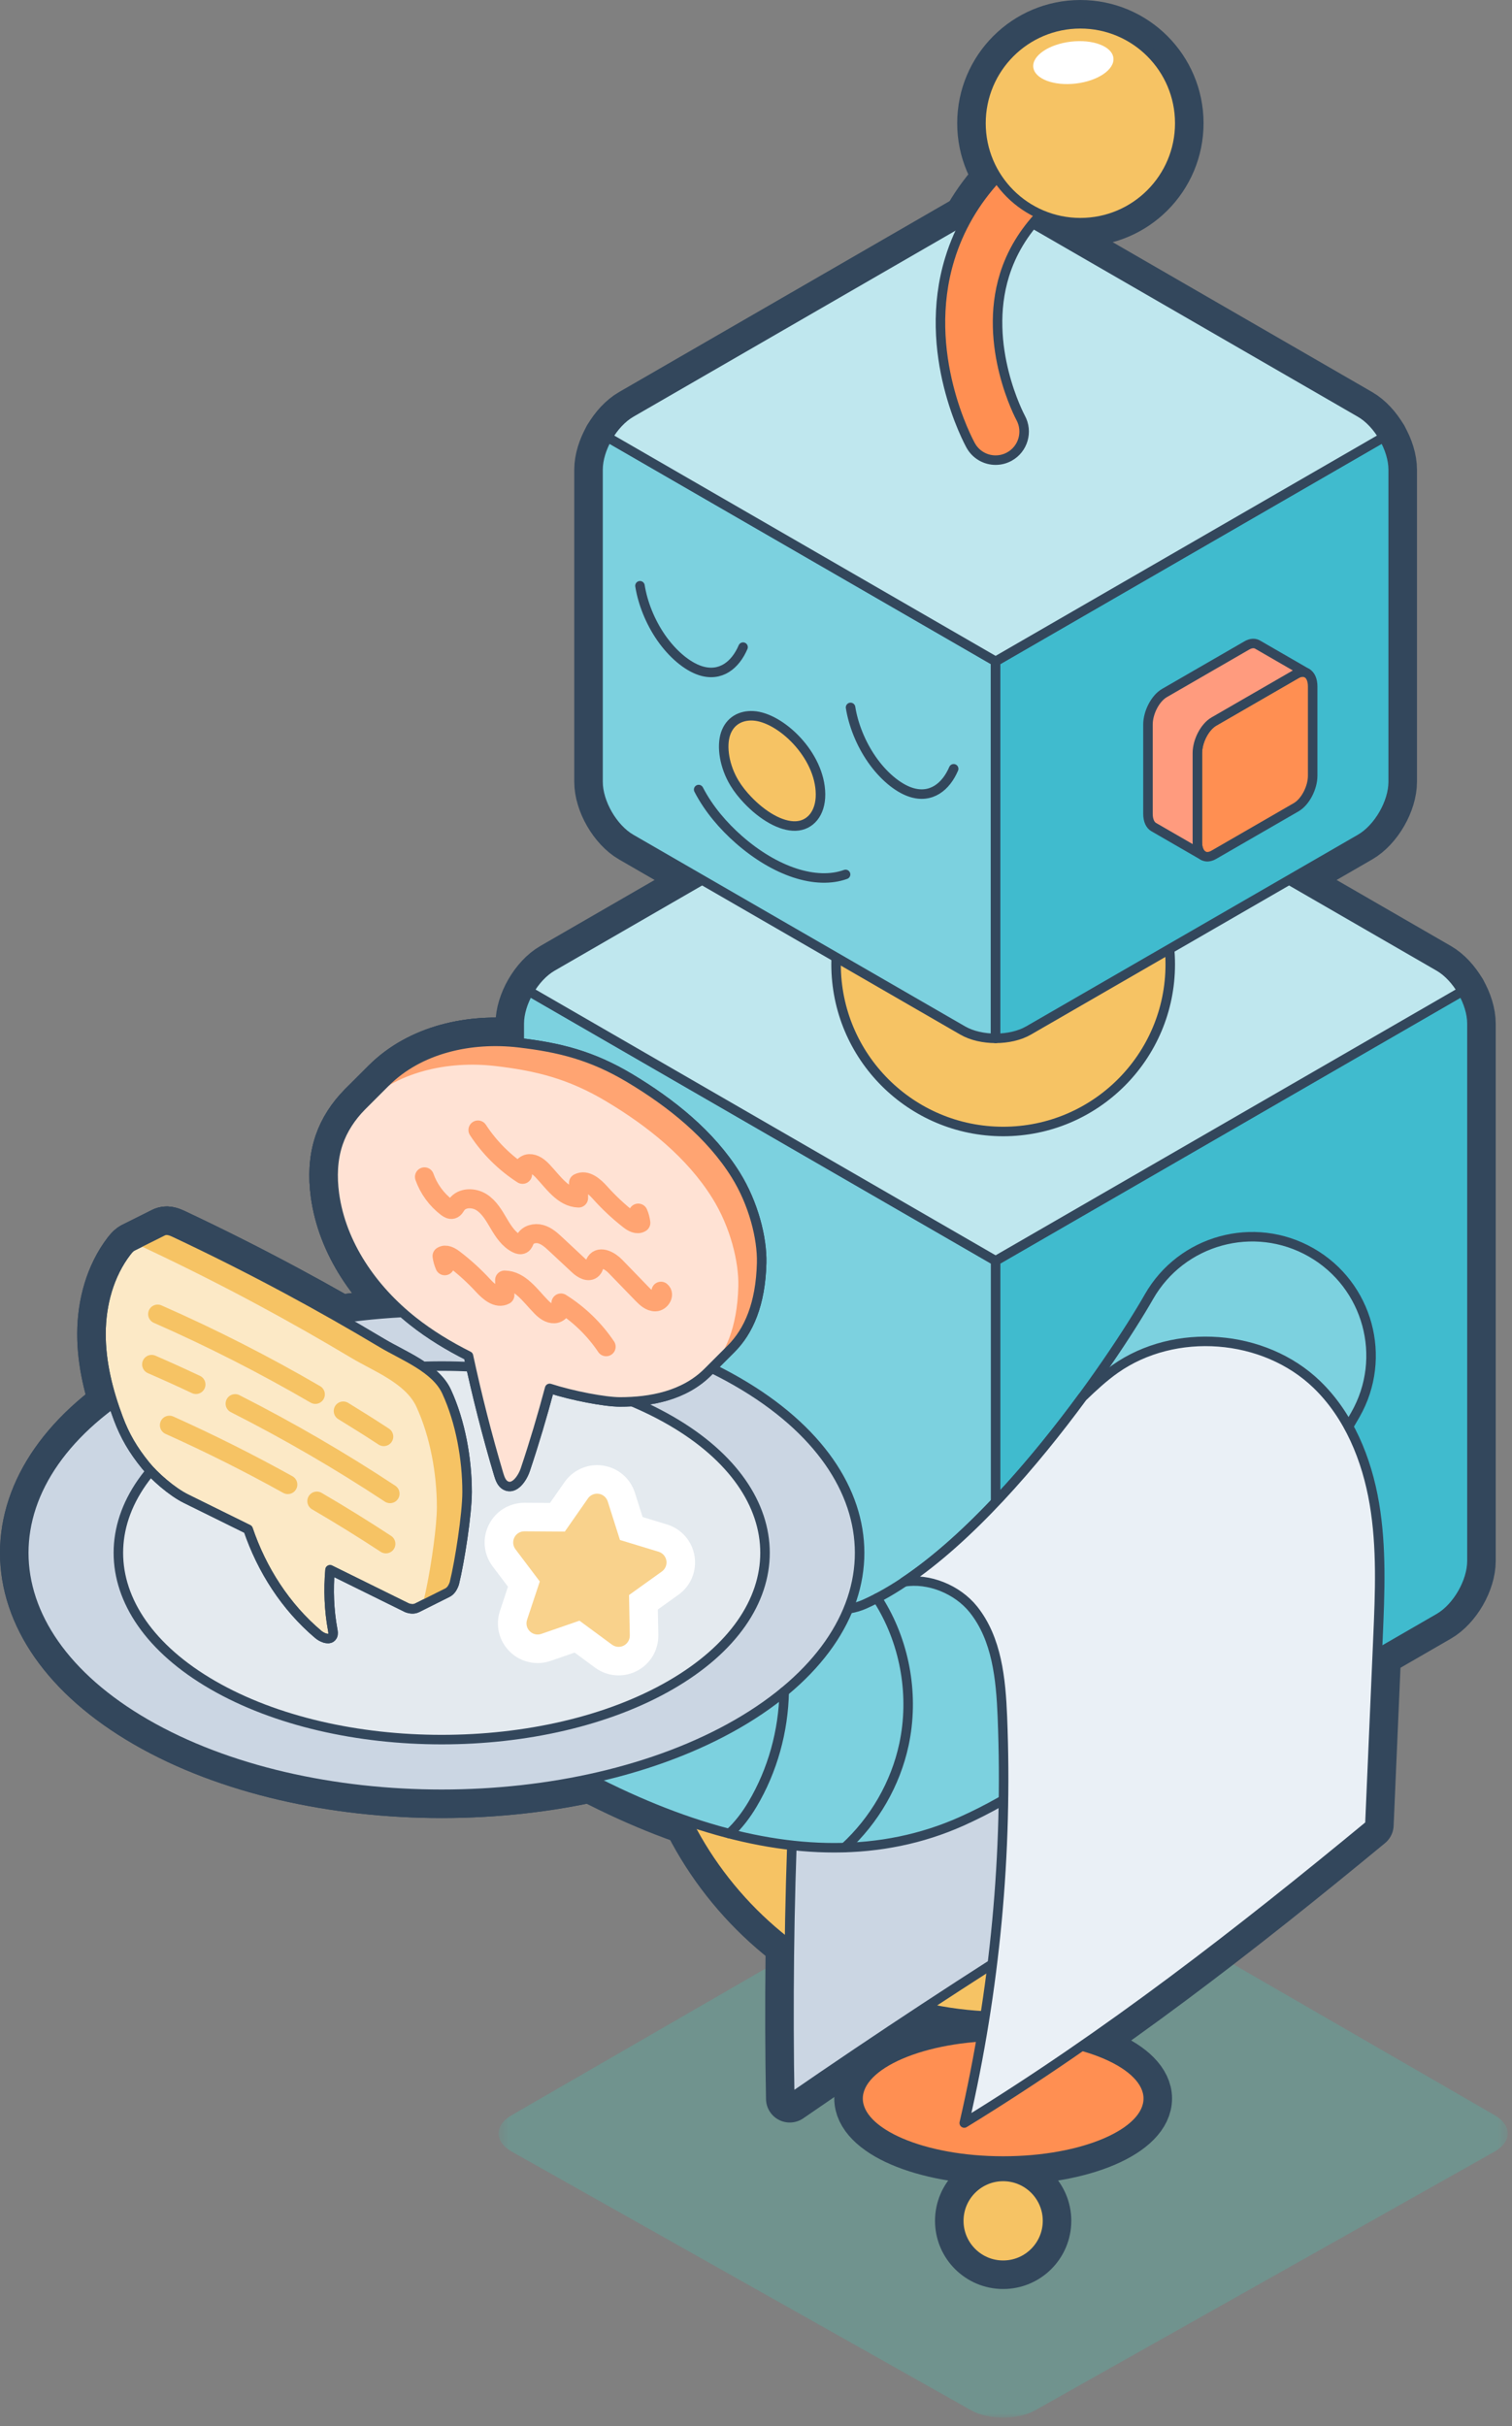 <svg viewBox="0 0 159 255" xmlns="http://www.w3.org/2000/svg" xmlns:xlink="http://www.w3.org/1999/xlink">
    <rect x="0" y="0" width="159" height="255" fill="#808080" stroke="none"/>
    <defs>
        <path id="a" d="M.431.503H106.55V61H.431z"/>
    </defs>
    <g fill="none" fill-rule="evenodd">
        <g transform="translate(52 193.102)">
            <mask id="b" fill="#fff">
                <use xlink:href="#a"/>
            </mask>
            <path d="M56.847 1.302C55 .237 51.98.237 50.135 1.302L1.81 29.203c-1.846 1.066-1.836 2.792.02 3.838l48.284 27.175c1.858 1.045 4.897 1.045 6.754 0l48.284-27.175c1.857-1.046 1.866-2.772.02-3.838l-48.325-27.9z" fill-opacity=".25" fill="#40CEBB" mask="url(#b)"/>
        </g>
        <path d="M142.638 174.78c0 20.516-16.63 37.147-37.147 37.147-20.516 0-37.148-16.63-37.148-37.147s16.632-37.147 37.148-37.147c20.516 0 37.147 16.63 37.147 37.147z" stroke="#33475C" stroke-width="5" stroke-linecap="round" stroke-linejoin="round"/>
        <path d="M104.697 195.803c1.255 0 2.51-.275 3.463-.825l9.558-5.518 33.606-19.403c1.905-1.1 3.464-3.8 3.464-6v-56.468c0-1.1-.389-2.325-1.017-3.413l-49.074 28.333v63.294z" stroke="#33475C" stroke-width="5" stroke-linecap="round" stroke-linejoin="round"/>
        <path d="M54.606 164.056c0 2.2 1.56 4.9 3.464 6l43.163 24.921c.953.55 2.208.826 3.464.826v-63.294l-49.073-28.333c-.628 1.087-1.018 2.313-1.018 3.412v56.469zM101.233 76.668l-43.163 24.92c-.953.55-1.818 1.5-2.446 2.588l49.073 28.333 49.074-28.333c-.628-1.087-1.495-2.037-2.447-2.587L115.682 81.01l-7.522-4.343c-1.905-1.1-5.022-1.1-6.927 0z" stroke="#33475C" stroke-width="5" stroke-linecap="round" stroke-linejoin="round"/>
        <path d="M123.063 101.35c0 9.704-7.867 17.57-17.572 17.57-9.704 0-17.571-7.867-17.571-17.57 0-9.706 7.867-17.572 17.57-17.572 9.706 0 17.573 7.866 17.573 17.572zM110.156 233.409c0 2.577-2.089 4.666-4.665 4.666-2.577 0-4.666-2.089-4.666-4.666 0-2.576 2.09-4.665 4.666-4.665 2.576 0 4.665 2.089 4.665 4.665zM120.75 220.558c0 3.627-6.831 6.566-15.26 6.566-8.426 0-15.258-2.94-15.258-6.566 0-3.627 6.832-6.567 15.259-6.567 8.428 0 15.26 2.94 15.26 6.566z" stroke="#33475C" stroke-width="5" stroke-linecap="round" stroke-linejoin="round"/>
        <path d="M62.888 82.165c0 2.199 1.558 4.898 3.462 5.999l15.54 8.972 19.344 11.168c.952.549 2.208.825 3.464.825v-39.62L63.906 45.957c-.628 1.088-1.018 2.312-1.018 3.413v32.795zM74.896 83.19l-.167-.168" stroke="#33475C" stroke-width="5" stroke-linecap="round" stroke-linejoin="round"/>
        <path d="M67.299 61.564c.285 1.805 1.072 3.792 2.231 5.464 1.162 1.671 2.694 2.993 4.11 3.454 2.132.695 3.697-.589 4.5-2.468M89.444 74.35c.286 1.805 1.072 3.793 2.233 5.464 1.16 1.672 2.693 2.993 4.108 3.455 2.132.694 3.697-.59 4.501-2.469M73.47 82.983c1.065 2.064 2.616 3.84 4.208 5.24 3.85 3.385 8.154 4.793 11.241 3.678M79.211 75.232c-1.327-.073-2.46.546-2.91 1.886-.45 1.341-.128 3.437.942 5.195.394.648.87 1.23 1.365 1.751 1.61 1.692 3.512 2.798 5.051 2.752 1.54-.046 2.641-1.327 2.625-3.345-.033-4.147-4.228-8.08-7.073-8.239zM104.697 109.129c1.256 0 2.512-.275 3.464-.825l34.882-20.14c1.905-1.098 3.464-3.8 3.464-6V49.37c0-1.1-.39-2.325-1.018-3.413l-40.792 23.552v39.62z" stroke="#33475C" stroke-width="5" stroke-linecap="round" stroke-linejoin="round"/>
        <path d="M143.043 43.37L108.16 23.23c-1.905-1.099-5.022-1.099-6.928 0L66.352 43.37c-.953.55-1.82 1.5-2.447 2.587l40.792 23.552 40.793-23.552c-.628-1.087-1.494-2.037-2.447-2.587z" stroke="#33475C" stroke-width="5" stroke-linecap="round" stroke-linejoin="round"/>
        <path d="M104.698 48.361c-1.053 0-2.074-.556-2.62-1.543-.217-.39-5.266-9.678-2.192-19.646 1.946-6.314 6.63-11.376 13.918-15.048 1.48-.745 3.284-.15 4.03 1.33.744 1.48.15 3.283-1.33 4.03-5.756 2.898-9.413 6.735-10.869 11.407-2.339 7.5 1.654 14.952 1.695 15.027.791 1.451.263 3.274-1.186 4.07-.459.253-.956.373-1.446.373z" stroke="#33475C" stroke-width="5" stroke-linecap="round" stroke-linejoin="round"/>
        <path d="M124.063 12.953c0 5.772-4.68 10.452-10.452 10.452-5.773 0-10.453-4.68-10.453-10.452s4.68-10.452 10.453-10.452c5.772 0 10.452 4.68 10.452 10.452zM126.516 89.926c.304.176.7.16 1.131-.09l8.661-5c.952-.55 1.731-2.04 1.731-3.308v-9.381c0-.696-.233-1.187-.6-1.4-.304-.175-.7-.16-1.131.09l-8.661 5c-.953.55-1.732 2.039-1.732 3.31v9.38c0 .696.233 1.187.601 1.399z" stroke="#33475C" stroke-width="5" stroke-linecap="round" stroke-linejoin="round"/>
        <path d="M125.915 88.527v-9.38c0-1.27.78-2.76 1.732-3.31l8.661-5c.431-.249.827-.265 1.131-.089l-5.196-3c-.305-.175-.7-.16-1.132.09l-8.66 5c-.953.55-1.732 2.038-1.732 3.308v9.381c0 .695.234 1.187.601 1.398l5.196 3c-.368-.21-.601-.703-.601-1.398zM83.412 190.52c-.422 9.345-.543 20.704-.36 30.057 9.41-6.492 18.967-12.767 28.666-18.819.507-7.05.037-13.886-.748-20.913-.082-.747-.236-1.596-.88-1.987-.556-.339-1.27-.196-1.9-.03-9.422 2.457-17.93 4.77-24.778 11.692z" stroke="#33475C" stroke-width="5" stroke-linecap="round" stroke-linejoin="round"/>
        <path d="M87.713 194.198c-8.872 0-18.828-3.17-29.76-9.493-10.928-6.32-19.206-13.764-19.553-14.077-5.12-4.63-5.517-12.535-.887-17.656 4.63-5.122 12.534-5.518 17.654-.889 9.855 8.857 28.264 19.85 35.739 16.52 12.564-5.595 26.147-25.709 29.914-32.314 3.422-5.995 11.055-8.086 17.052-4.664 5.996 3.42 8.084 11.053 4.664 17.051-1.901 3.334-19.224 32.863-41.46 42.765-4.127 1.838-8.59 2.757-13.362 2.757z" stroke="#33475C" stroke-width="5" stroke-linecap="round" stroke-linejoin="round"/>
        <path d="M15.334 181.168c-17.113-9.88-17.113-26.047 0-35.927 17.112-9.88 45.115-9.88 62.227 0 17.113 9.88 17.113 26.047 0 35.927-17.112 9.88-45.115 9.88-62.227 0z" stroke="#33475C" stroke-width="5" stroke-linecap="round" stroke-linejoin="round"/>
        <path d="M15.334 181.168c-17.113-9.88-17.113-26.047 0-35.927 17.112-9.88 45.115-9.88 62.227 0 17.113 9.88 17.113 26.047 0 35.927-17.112 9.88-45.115 9.88-62.227 0z" stroke="#33475C" stroke-width="5" stroke-linecap="round" stroke-linejoin="round"/>
        <path d="M22.377 177.101c-13.239-7.644-13.239-20.15 0-27.795 13.24-7.643 34.903-7.643 48.142 0 13.24 7.644 13.24 20.151 0 27.795-13.239 7.644-34.903 7.644-48.142 0z" stroke="#33475C" stroke-width="5" stroke-linecap="round" stroke-linejoin="round"/>
        <path d="M22.377 177.101c-13.239-7.644-13.239-20.15 0-27.795 13.24-7.643 34.903-7.643 48.142 0 13.24 7.644 13.24 20.151 0 27.795-13.239 7.644-34.903 7.644-48.142 0zM144.523 158.017c-.79-4.647-2.66-9.242-6.052-12.513-5.533-5.335-14.927-6.053-21.208-1.623-1.232.869-2.335 1.898-3.423 2.945l.002-.001c-5.038 6.854-11.874 14.83-18.762 19.43h-.002c2.567-.428 5.588.773 7.288 2.9 2.474 3.095 2.882 7.317 3.043 11.276.582 14.327-.77 28.731-4.01 42.698 15.054-9.232 29.034-20.105 42.655-31.343l.853-19.666c.204-4.708.406-9.458-.384-14.103zM92.222 167.968c.137.193.265.393.383.59 2.628 4.387 3.524 9.78 2.455 14.782-.886 4.144-3.112 7.982-6.234 10.842M76.686 192.713c.964-.877 1.785-1.97 2.445-3.08 2.117-3.565 3.254-7.691 3.333-11.835" stroke="#33475C" stroke-width="5" stroke-linecap="round" stroke-linejoin="round"/>
        <path d="M10.619 140.145c-.014 3.058.75 6.075 1.825 8.938.678 1.805 1.53 3.291 2.887 4.958.898 1.103 2.728 2.731 4.232 3.473l6.529 3.221c1.447 4.258 3.947 8.147 7.376 11.043.376.317 1 .582 1.343.341.062-.043.115-.104.155-.184.099-.195.059-.43.019-.644-.382-2.078-.461-4.203-.278-6.305l7.502 3.7.594.293c.45.165.798.133 1.063 0l3.179-1.589c.048-.024.094-.05.137-.08.319-.226.498-.603.594-.898.567-2.294 1.343-7.292 1.342-9.609-.001-3.464-.69-7.372-2.157-10.549-1.146-2.484-4.548-3.757-6.787-5.096-3.281-1.962-6.607-3.85-9.975-5.659-3.875-2.082-7.806-4.06-11.787-5.933-.357-.168-.754-.339-1.135-.234-.057.015-.111.037-.163.063l-3.18 1.59c-.046.022-.092.051-.136.082-.181.127-.331.306-.468.483-1.862 2.425-2.698 5.537-2.711 8.595z" stroke="#33475C" stroke-width="5" stroke-linecap="round" stroke-linejoin="round"/>
        <path d="M17.114 129.395c.052-.026.106-.048.163-.063.38-.105.778.066 1.135.234 3.98 1.873 7.912 3.851 11.787 5.933 3.368 1.81 6.695 3.697 9.976 5.66 2.238 1.338 5.64 2.611 6.786 5.095 1.467 3.177 2.156 7.085 2.157 10.55 0 2.316-.775 7.314-1.342 9.608-.096.295-.275.672-.594.897-.043.03-.09.057-.137.081l-3.18 1.59c.05-.024.095-.052.138-.082.32-.225.499-.602.594-.898.083-.334.17-.73.259-1.165.519-2.535 1.085-6.464 1.084-8.443-.002-3.464-.691-7.372-2.157-10.549-1.147-2.483-4.55-3.757-6.787-5.095-3.281-1.963-6.607-3.85-9.975-5.66-3.752-2.015-7.558-3.928-11.408-5.748-.127-.06-.252-.125-.38-.184-.357-.169-.753-.34-1.134-.236-.057.017-.111.037-.163.064l3.178-1.589zM33.161 146.549c-5.363-3.122-10.903-5.94-16.584-8.437M40.355 150.987c-1.406-.918-2.827-1.815-4.26-2.69M20.606 145.51c-1.542-.728-3.095-1.432-4.66-2.11M41.017 156.984c-5.244-3.46-10.687-6.62-16.292-9.46M30.267 156.028c-4.06-2.255-8.216-4.338-12.453-6.24M40.578 162.258c-2.38-1.561-4.801-3.06-7.26-4.493" stroke="#33475C" stroke-width="5" stroke-linecap="round" stroke-linejoin="round"/>
        <path d="M10.619 140.145c-.014 3.058.75 6.075 1.825 8.938.678 1.805 1.53 3.291 2.887 4.958.898 1.103 2.728 2.731 4.232 3.473l6.529 3.221c1.447 4.258 3.947 8.147 7.376 11.043.376.317 1 .582 1.343.341.062-.043.115-.104.155-.184.099-.195.059-.43.019-.644-.382-2.078-.461-4.203-.278-6.305l7.502 3.7.594.293c.45.165.798.133 1.063 0l3.179-1.589c.048-.024.094-.05.137-.08.319-.226.498-.603.594-.898.567-2.294 1.343-7.292 1.342-9.609-.001-3.464-.69-7.372-2.157-10.549-1.146-2.484-4.548-3.757-6.787-5.096-3.281-1.962-6.607-3.85-9.975-5.659-3.875-2.082-7.806-4.06-11.787-5.933-.357-.168-.754-.339-1.135-.234-.057.015-.111.037-.163.063l-3.18 1.59c-.046.022-.092.051-.136.082-.181.127-.331.306-.468.483-1.862 2.425-2.698 5.537-2.711 8.595z" stroke="#33475C" stroke-width="5" stroke-linecap="round" stroke-linejoin="round"/>
        <path d="M35.555 120.155c.497-1.459 1.37-2.775 2.452-3.873l.063-.064 2.452-2.45c3.563-3.564 8.97-4.77 14.053-4.176 4.253.497 7.667 1.338 11.656 3.725 4.327 2.591 8.482 5.903 11.139 10.171 1.865 2.995 2.789 6.646 2.724 9.248-.108 4.335-1.37 7.18-3.21 9.02l-2.451 2.451c-2.497 2.497-6.06 3.138-9.236 3.138-1.566 0-4.971-.643-7.397-1.425-.768 2.865-1.61 5.712-2.554 8.524-.324.963-1.16 2.15-2.065 1.688-.425-.218-.602-.723-.74-1.18-1.222-4.104-2.276-8.255-3.177-12.44-2.067-1.039-4.046-2.235-5.861-3.672-4.205-3.332-7.516-8.05-8.24-13.368-.24-1.777-.186-3.62.392-5.317z" stroke="#33475C" stroke-width="5" stroke-linecap="round" stroke-linejoin="round"/>
        <path d="M35.555 120.155c.497-1.459 1.37-2.775 2.452-3.873l.063-.064c3.563-3.562 8.97-4.769 14.053-4.175 4.253.497 7.667 1.34 11.656 3.726 4.327 2.59 8.482 5.903 11.14 10.17 1.865 2.996 2.788 6.647 2.723 9.25-.108 4.334-1.37 7.18-3.21 9.018-2.496 2.497-6.058 3.138-9.235 3.138-1.566 0-4.971-.643-7.397-1.425-.768 2.865-1.61 5.712-2.554 8.524-.324.963-1.16 2.15-2.065 1.688-.425-.218-.602-.723-.74-1.18-1.222-4.104-2.276-8.255-3.177-12.44-2.067-1.039-4.046-2.235-5.861-3.672-4.205-3.332-7.516-8.05-8.24-13.368-.24-1.777-.186-3.62.392-5.317z" stroke="#33475C" stroke-width="5" stroke-linecap="round" stroke-linejoin="round"/>
        <path d="M69.507 135.708c.426.343-.038 1.107-.586 1.115-.547.009-.994-.413-1.375-.805l-2.839-2.93c-.564-.583-1.602-1.144-2.054-.47-.156.236-.163.558-.36.76-.381.397-1.034.019-1.437-.357l-2.387-2.228c-.471-.44-.966-.894-1.585-1.074-.62-.181-1.397.007-1.68.586-.083.17-.132.378-.297.47-.162.09-.366.029-.532-.053-.873-.427-1.433-1.292-1.927-2.13-.493-.836-.996-1.721-1.816-2.241-.821-.521-2.067-.517-2.623.28-.125.18-.231.406-.441.467-.204.058-.41-.068-.58-.195-1.074-.812-1.903-1.945-2.352-3.216M67.115 127.498c.139.325.232.67.274 1.02-.38.243-.866-.031-1.221-.306-1.1-.856-2.122-1.81-3.052-2.847-.602-.673-1.478-1.454-2.28-1.036l.007 1.583c-1.633-.05-2.671-1.68-3.798-2.862-.376-.393-.847-.774-1.39-.751-.544.023-1.033.692-.702 1.124-1.867-1.201-3.477-2.801-4.692-4.66M46.773 133.032c-.144-.323-.24-.667-.288-1.019.376-.246.867.022 1.225.292 1.111.841 2.146 1.782 3.09 2.806.611.665 1.497 1.434 2.292 1.005l-.027-1.582c1.634.028 2.693 1.644 3.837 2.81.38.39.857.764 1.4.733.543-.03 1.023-.705.686-1.133 1.883 1.177 3.514 2.754 4.753 4.597" stroke="#33475C" stroke-width="5" stroke-linecap="round" stroke-linejoin="round"/>
        <path d="M74.918 125.94c-2.657-4.269-6.812-7.58-11.14-10.17-3.988-2.389-7.402-3.23-11.656-3.727-5.082-.594-10.49.613-14.053 4.175l2.452-2.45c3.563-3.564 8.97-4.77 14.053-4.177 4.253.497 7.667 1.34 11.656 3.726 4.327 2.591 8.482 5.903 11.14 10.171 1.865 2.995 2.788 6.645 2.723 9.248-.108 4.335-1.37 7.18-3.209 9.018l-2.452 2.453c1.84-1.839 3.101-4.684 3.21-9.019.064-2.603-.859-6.253-2.724-9.249z" stroke="#33475C" stroke-width="5" stroke-linecap="round" stroke-linejoin="round"/>
        <path d="M35.555 120.155c.497-1.459 1.37-2.775 2.452-3.873l.063-.064 2.452-2.45c3.563-3.564 8.97-4.77 14.053-4.176 4.253.497 7.667 1.338 11.656 3.725 4.327 2.591 8.482 5.903 11.139 10.171 1.865 2.995 2.789 6.646 2.724 9.248-.108 4.335-1.37 7.18-3.21 9.02l-2.451 2.451c-2.497 2.497-6.06 3.138-9.236 3.138-1.566 0-4.971-.643-7.397-1.425-.768 2.865-1.61 5.712-2.554 8.524-.324.963-1.16 2.15-2.065 1.688-.425-.218-.602-.723-.74-1.18-1.222-4.104-2.276-8.255-3.177-12.44-2.067-1.039-4.046-2.235-5.861-3.672-4.205-3.332-7.516-8.05-8.24-13.368-.24-1.777-.186-3.62.392-5.317zM65.053 174.584c-.576 0-1.125-.181-1.588-.523l-2.783-2.051-3.27 1.13c-.275.097-.571.148-.872.148-.136 0-.271-.011-.405-.031-.56-.084-1.071-.34-1.476-.741-.73-.721-.981-1.773-.658-2.745l1.09-3.284-2.084-2.76c-.62-.817-.717-1.894-.257-2.811.456-.91 1.372-1.475 2.39-1.475l3.477.024 1.98-2.837c.5-.716 1.32-1.144 2.192-1.144.134 0 .269.01.403.032 1.014.154 1.836.857 2.147 1.834l1.047 3.296 3.309 1.008c.98.297 1.693 1.112 1.86 2.123.166 1.012-.247 2.01-1.08 2.609l-2.813 2.014.065 3.458c.019 1.025-.534 1.955-1.444 2.426-.378.196-.803.3-1.23.3z" stroke="#33475C" stroke-width="5" stroke-linecap="round" stroke-linejoin="round"/>
        <path d="M62.79 153.984c-1.363 0-2.642.668-3.423 1.784l-1.529 2.191-2.67-.018c-1.616 0-3.045.881-3.758 2.301-.719 1.43-.566 3.113.4 4.39l1.609 2.13-.842 2.535c-.504 1.521-.109 3.164 1.03 4.288.625.62 1.424 1.02 2.303 1.155.207.031.42.048.63.048.467 0 .928-.078 1.37-.232l2.517-.87 2.15 1.583c.721.532 1.578.815 2.476.815.666 0 1.33-.163 1.921-.469 1.416-.733 2.281-2.182 2.253-3.78l-.051-2.675 2.171-1.555c1.301-.932 1.948-2.492 1.688-4.072-.261-1.58-1.374-2.85-2.906-3.316l-2.553-.776-.808-2.546c-.484-1.524-1.768-2.622-3.35-2.863-.209-.032-.42-.048-.628-.048zm0 3c.059 0 .117.005.176.014.442.067.807.38.943.805l1.285 4.048 4.064 1.237c.428.13.744.492.817.933.072.441-.112.885-.475 1.145l-3.453 2.473.081 4.247c.007.448-.238.86-.636 1.066-.17.09-.355.132-.539.132-.246 0-.491-.079-.697-.23l-3.42-2.52-4.013 1.388c-.126.044-.255.066-.383.066-.06 0-.119-.005-.178-.014-.24-.036-.468-.147-.648-.325-.319-.315-.43-.78-.29-1.206l1.34-4.03-2.561-3.389c-.269-.358-.313-.836-.113-1.236.2-.397.606-.647 1.05-.647h.008l4.247.028 2.432-3.483c.221-.316.583-.502.963-.502z" stroke="#33475C" stroke-width="5" stroke-linecap="round" stroke-linejoin="round"/>
        <path d="M142.638 174.78c0 20.516-16.63 37.147-37.147 37.147-20.516 0-37.148-16.63-37.148-37.147s16.632-37.147 37.148-37.147c20.516 0 37.147 16.63 37.147 37.147" fill="#F6C364"/>
        <path d="M142.638 174.78c0 20.516-16.63 37.147-37.147 37.147-20.516 0-37.148-16.63-37.148-37.147s16.632-37.147 37.148-37.147c20.516 0 37.147 16.63 37.147 37.147z" stroke="#33475C" stroke-linecap="round" stroke-linejoin="round"/>
        <path d="M104.697 195.803c1.255 0 2.51-.275 3.463-.825l9.558-5.518 33.606-19.403c1.905-1.1 3.464-3.8 3.464-6v-56.468c0-1.1-.389-2.325-1.017-3.413l-49.074 28.333v63.294z" fill="#40BBCE"/>
        <path d="M104.697 195.803c1.255 0 2.51-.275 3.463-.825l9.558-5.518 33.606-19.403c1.905-1.1 3.464-3.8 3.464-6v-56.468c0-1.1-.389-2.325-1.017-3.413l-49.074 28.333v63.294z" stroke="#33475C" stroke-linecap="round" stroke-linejoin="round"/>
        <path d="M54.606 164.056c0 2.2 1.56 4.9 3.464 6l43.163 24.921c.953.55 2.208.826 3.464.826v-63.294l-49.073-28.333c-.628 1.087-1.018 2.313-1.018 3.412v56.469z" fill="#7CD1DF"/>
        <path d="M54.606 164.056c0 2.2 1.56 4.9 3.464 6l43.163 24.921c.953.55 2.208.826 3.464.826v-63.294l-49.073-28.333c-.628 1.087-1.018 2.313-1.018 3.412v56.469z" stroke="#33475C" stroke-linecap="round" stroke-linejoin="round"/>
        <path d="M101.233 76.668l-43.163 24.92c-.953.55-1.818 1.5-2.446 2.588l49.073 28.333 49.074-28.333c-.628-1.087-1.495-2.037-2.447-2.587L115.682 81.01l-7.522-4.343c-1.905-1.1-5.022-1.1-6.927 0" fill="#BFE7EE"/>
        <path d="M101.233 76.668l-43.163 24.92c-.953.55-1.818 1.5-2.446 2.588l49.073 28.333 49.074-28.333c-.628-1.087-1.495-2.037-2.447-2.587L115.682 81.01l-7.522-4.343c-1.905-1.1-5.022-1.1-6.927 0z" stroke="#33475C" stroke-linecap="round" stroke-linejoin="round"/>
        <path d="M123.063 101.35c0 9.704-7.867 17.57-17.572 17.57-9.704 0-17.571-7.867-17.571-17.57 0-9.706 7.867-17.572 17.57-17.572 9.706 0 17.573 7.866 17.573 17.572" fill="#F6C364"/>
        <path d="M123.063 101.35c0 9.704-7.867 17.57-17.572 17.57-9.704 0-17.571-7.867-17.571-17.57 0-9.706 7.867-17.572 17.57-17.572 9.706 0 17.573 7.866 17.573 17.572z" stroke="#33475C" stroke-linecap="round" stroke-linejoin="round"/>
        <path d="M110.156 233.409c0 2.577-2.089 4.666-4.665 4.666-2.577 0-4.666-2.089-4.666-4.666 0-2.576 2.09-4.665 4.666-4.665 2.576 0 4.665 2.089 4.665 4.665" fill="#F6C364"/>
        <path d="M110.156 233.409c0 2.577-2.089 4.666-4.665 4.666-2.577 0-4.666-2.089-4.666-4.666 0-2.576 2.09-4.665 4.666-4.665 2.576 0 4.665 2.089 4.665 4.665z" stroke="#33475C" stroke-linecap="round" stroke-linejoin="round"/>
        <path d="M120.75 220.558c0 3.627-6.831 6.566-15.26 6.566-8.426 0-15.258-2.94-15.258-6.566 0-3.627 6.832-6.567 15.259-6.567 8.428 0 15.26 2.94 15.26 6.566" fill="#FF8F52"/>
        <path d="M120.75 220.558c0 3.627-6.831 6.566-15.26 6.566-8.426 0-15.258-2.94-15.258-6.566 0-3.627 6.832-6.567 15.259-6.567 8.428 0 15.26 2.94 15.26 6.566z" stroke="#33475C" stroke-linecap="round" stroke-linejoin="round"/>
        <path d="M62.888 82.165c0 2.199 1.558 4.898 3.462 5.999l15.54 8.972 19.344 11.168c.952.549 2.208.825 3.464.825v-39.62L63.906 45.957c-.628 1.088-1.018 2.312-1.018 3.413v32.795z" fill="#7CD1DF"/>
        <path d="M62.888 82.165c0 2.199 1.558 4.898 3.462 5.999l15.54 8.972 19.344 11.168c.952.549 2.208.825 3.464.825v-39.62L63.906 45.957c-.628 1.088-1.018 2.312-1.018 3.413v32.795z" stroke="#33475C" stroke-linecap="round" stroke-linejoin="round"/>
        <path d="M67.299 61.564c.285 1.805 1.072 3.792 2.231 5.464 1.162 1.671 2.694 2.993 4.11 3.454 2.132.695 3.697-.589 4.5-2.468M89.444 74.35c.286 1.805 1.072 3.793 2.233 5.464 1.16 1.672 2.693 2.993 4.108 3.455 2.132.694 3.697-.59 4.501-2.469M73.47 82.983c1.065 2.064 2.616 3.84 4.208 5.24 3.85 3.385 8.154 4.793 11.241 3.678" stroke="#33475C" stroke-linecap="round" stroke-linejoin="round"/>
        <path d="M79.211 75.232c-1.327-.073-2.46.546-2.91 1.886-.45 1.341-.128 3.437.942 5.195.394.648.87 1.23 1.365 1.751 1.61 1.692 3.512 2.798 5.051 2.752 1.54-.046 2.641-1.327 2.625-3.345-.033-4.147-4.228-8.08-7.073-8.239" fill="#F6C364"/>
        <path d="M79.211 75.232c-1.327-.073-2.46.546-2.91 1.886-.45 1.341-.128 3.437.942 5.195.394.648.87 1.23 1.365 1.751 1.61 1.692 3.512 2.798 5.051 2.752 1.54-.046 2.641-1.327 2.625-3.345-.033-4.147-4.228-8.08-7.073-8.239z" stroke="#33475C" stroke-linecap="round" stroke-linejoin="round"/>
        <path d="M104.697 109.129c1.256 0 2.512-.275 3.464-.825l34.882-20.14c1.905-1.098 3.464-3.8 3.464-6V49.37c0-1.1-.39-2.325-1.018-3.413l-40.792 23.552v39.62z" fill="#40BBCE"/>
        <path d="M104.697 109.129c1.256 0 2.512-.275 3.464-.825l34.882-20.14c1.905-1.098 3.464-3.8 3.464-6V49.37c0-1.1-.39-2.325-1.018-3.413l-40.792 23.552v39.62z" stroke="#33475C" stroke-linecap="round" stroke-linejoin="round"/>
        <path d="M143.043 43.37L108.16 23.23c-1.905-1.099-5.022-1.099-6.928 0L66.352 43.37c-.953.55-1.82 1.5-2.447 2.587l40.792 23.552 40.793-23.552c-.628-1.087-1.494-2.037-2.447-2.587" fill="#BFE7EE"/>
        <path d="M143.043 43.37L108.16 23.23c-1.905-1.099-5.022-1.099-6.928 0L66.352 43.37c-.953.55-1.82 1.5-2.447 2.587l40.792 23.552 40.793-23.552c-.628-1.087-1.494-2.037-2.447-2.587z" stroke="#33475C" stroke-linecap="round" stroke-linejoin="round"/>
        <path d="M104.698 48.361c-1.053 0-2.074-.556-2.62-1.543-.217-.39-5.266-9.678-2.192-19.646 1.946-6.314 6.63-11.376 13.918-15.048 1.48-.745 3.284-.15 4.03 1.33.744 1.48.15 3.283-1.33 4.03-5.756 2.898-9.413 6.735-10.869 11.407-2.339 7.5 1.654 14.952 1.695 15.027.791 1.451.263 3.274-1.186 4.07-.459.253-.956.373-1.446.373" fill="#FF8F52"/>
        <path d="M104.698 48.361c-1.053 0-2.074-.556-2.62-1.543-.217-.39-5.266-9.678-2.192-19.646 1.946-6.314 6.63-11.376 13.918-15.048 1.48-.745 3.284-.15 4.03 1.33.744 1.48.15 3.283-1.33 4.03-5.756 2.898-9.413 6.735-10.869 11.407-2.339 7.5 1.654 14.952 1.695 15.027.791 1.451.263 3.274-1.186 4.07-.459.253-.956.373-1.446.373z" stroke="#33475C" stroke-linecap="round" stroke-linejoin="round"/>
        <path d="M124.063 12.953c0 5.772-4.68 10.452-10.452 10.452-5.773 0-10.453-4.68-10.453-10.452s4.68-10.452 10.453-10.452c5.772 0 10.452 4.68 10.452 10.452" fill="#F6C364"/>
        <path d="M124.063 12.953c0 5.772-4.68 10.452-10.452 10.452-5.773 0-10.453-4.68-10.453-10.452s4.68-10.452 10.453-10.452c5.772 0 10.452 4.68 10.452 10.452z" stroke="#33475C" stroke-linecap="round" stroke-linejoin="round"/>
        <path d="M126.516 89.926c.304.176.7.16 1.131-.09l8.661-5c.952-.55 1.731-2.04 1.731-3.308v-9.381c0-.696-.233-1.187-.6-1.4-.304-.175-.7-.16-1.131.09l-8.661 5c-.953.55-1.732 2.039-1.732 3.31v9.38c0 .696.233 1.187.601 1.399" fill="#FF8F52"/>
        <path d="M126.516 89.926c.304.176.7.16 1.131-.09l8.661-5c.952-.55 1.731-2.04 1.731-3.308v-9.381c0-.696-.233-1.187-.6-1.4-.304-.175-.7-.16-1.131.09l-8.661 5c-.953.55-1.732 2.039-1.732 3.31v9.38c0 .696.233 1.187.601 1.399z" stroke="#33475C" stroke-linecap="round" stroke-linejoin="round"/>
        <path d="M125.915 88.527v-9.38c0-1.27.78-2.76 1.732-3.31l8.661-5c.431-.249.827-.265 1.131-.089l-5.196-3c-.305-.175-.7-.16-1.132.09l-8.66 5c-.953.55-1.732 2.038-1.732 3.308v9.381c0 .695.234 1.187.601 1.398l5.196 3c-.368-.21-.601-.703-.601-1.398" fill="#FF9B7E"/>
        <path d="M125.915 88.527v-9.38c0-1.27.78-2.76 1.732-3.31l8.661-5c.431-.249.827-.265 1.131-.089l-5.196-3c-.305-.175-.7-.16-1.132.09l-8.66 5c-.953.55-1.732 2.038-1.732 3.308v9.381c0 .695.234 1.187.601 1.398l5.196 3c-.368-.21-.601-.703-.601-1.398z" stroke="#33475C" stroke-linecap="round" stroke-linejoin="round"/>
        <path d="M83.412 190.52c-.422 9.345-.543 20.704-.36 30.057 9.41-6.492 18.967-12.767 28.666-18.819.507-7.05.037-13.886-.748-20.913-.082-.747-.236-1.596-.88-1.987-.556-.339-1.27-.196-1.9-.03-9.422 2.457-17.93 4.77-24.778 11.692" fill="#CBD6E3"/>
        <path d="M83.412 190.52c-.422 9.345-.543 20.704-.36 30.057 9.41-6.492 18.967-12.767 28.666-18.819.507-7.05.037-13.886-.748-20.913-.082-.747-.236-1.596-.88-1.987-.556-.339-1.27-.196-1.9-.03-9.422 2.457-17.93 4.77-24.778 11.692z" stroke="#33475C" stroke-linecap="round" stroke-linejoin="round"/>
        <path d="M87.713 194.198c-8.872 0-18.828-3.17-29.76-9.493-10.928-6.32-19.206-13.764-19.553-14.077-5.12-4.63-5.517-12.535-.887-17.656 4.63-5.122 12.534-5.518 17.654-.889 9.855 8.857 28.264 19.85 35.739 16.52 12.564-5.595 26.147-25.709 29.914-32.314 3.422-5.995 11.055-8.086 17.052-4.664 5.996 3.42 8.084 11.053 4.664 17.051-1.901 3.334-19.224 32.863-41.46 42.765-4.127 1.838-8.59 2.757-13.362 2.757" fill="#7CD1DF"/>
        <path d="M87.713 194.198c-8.872 0-18.828-3.17-29.76-9.493-10.928-6.32-19.206-13.764-19.553-14.077-5.12-4.63-5.517-12.535-.887-17.656 4.63-5.122 12.534-5.518 17.654-.889 9.855 8.857 28.264 19.85 35.739 16.52 12.564-5.595 26.147-25.709 29.914-32.314 3.422-5.995 11.055-8.086 17.052-4.664 5.996 3.42 8.084 11.053 4.664 17.051-1.901 3.334-19.224 32.863-41.46 42.765-4.127 1.838-8.59 2.757-13.362 2.757z" stroke="#33475C" stroke-linecap="round" stroke-linejoin="round"/>
        <path d="M15.334 181.168c-17.113-9.88-17.113-26.047 0-35.927 17.112-9.88 45.115-9.88 62.227 0 17.113 9.88 17.113 26.047 0 35.927-17.112 9.88-45.115 9.88-62.227 0" fill="#CBD6E3"/>
        <path d="M15.334 181.168c-17.113-9.88-17.113-26.047 0-35.927 17.112-9.88 45.115-9.88 62.227 0 17.113 9.88 17.113 26.047 0 35.927-17.112 9.88-45.115 9.88-62.227 0z" stroke="#33475C" stroke-linecap="round" stroke-linejoin="round"/>
        <path d="M22.377 177.101c-13.239-7.644-13.239-20.15 0-27.795 13.24-7.643 34.903-7.643 48.142 0 13.24 7.644 13.24 20.151 0 27.795-13.239 7.644-34.903 7.644-48.142 0" fill="#E4EAEF"/>
        <path d="M22.377 177.101c-13.239-7.644-13.239-20.15 0-27.795 13.24-7.643 34.903-7.643 48.142 0 13.24 7.644 13.24 20.151 0 27.795-13.239 7.644-34.903 7.644-48.142 0z" stroke="#33475C" stroke-linecap="round" stroke-linejoin="round"/>
        <path d="M144.523 158.017c-.79-4.647-2.66-9.242-6.052-12.513-5.533-5.335-14.927-6.053-21.208-1.623-1.232.869-2.335 1.898-3.423 2.945l.002-.001c-5.038 6.854-11.874 14.83-18.762 19.43h-.002c2.567-.428 5.588.773 7.288 2.9 2.474 3.095 2.882 7.317 3.043 11.276.582 14.327-.77 28.731-4.01 42.698 15.054-9.232 29.034-20.105 42.655-31.343l.853-19.666c.204-4.708.406-9.458-.384-14.103" fill="#EAF0F6"/>
        <path d="M144.523 158.017c-.79-4.647-2.66-9.242-6.052-12.513-5.533-5.335-14.927-6.053-21.208-1.623-1.232.869-2.335 1.898-3.423 2.945l.002-.001c-5.038 6.854-11.874 14.83-18.762 19.43h-.002c2.567-.428 5.588.773 7.288 2.9 2.474 3.095 2.882 7.317 3.043 11.276.582 14.327-.77 28.731-4.01 42.698 15.054-9.232 29.034-20.105 42.655-31.343l.853-19.666c.204-4.708.406-9.458-.384-14.103zM92.222 167.968c.137.193.265.393.383.59 2.628 4.387 3.524 9.78 2.455 14.782-.886 4.144-3.112 7.982-6.234 10.842M76.686 192.713c.964-.877 1.785-1.97 2.445-3.08 2.117-3.565 3.254-7.691 3.333-11.835" stroke="#33475C" stroke-linecap="round" stroke-linejoin="round"/>
        <path d="M10.619 140.145c-.014 3.058.75 6.075 1.825 8.938.678 1.805 1.53 3.291 2.887 4.958.898 1.103 2.728 2.731 4.232 3.473l6.529 3.221c1.447 4.258 3.947 8.147 7.376 11.043.376.317 1 .582 1.343.341.062-.043.115-.104.155-.184.099-.195.059-.43.019-.644-.382-2.078-.461-4.203-.278-6.305l7.502 3.7.594.293c.45.165.798.133 1.063 0l3.179-1.589c.048-.024.094-.05.137-.08.319-.226.498-.603.594-.898.567-2.294 1.343-7.292 1.342-9.609-.001-3.464-.69-7.372-2.157-10.549-1.146-2.484-4.548-3.757-6.787-5.096-3.281-1.962-6.607-3.85-9.975-5.659-3.875-2.082-7.806-4.06-11.787-5.933-.357-.168-.754-.339-1.135-.234-.057.015-.111.037-.163.063l-3.18 1.59c-.046.022-.092.051-.136.082-.181.127-.331.306-.468.483-1.862 2.425-2.698 5.537-2.711 8.595" fill="#FCE9C6"/>
        <path d="M10.619 140.145c-.014 3.058.75 6.075 1.825 8.938.678 1.805 1.53 3.291 2.887 4.958.898 1.103 2.728 2.731 4.232 3.473l6.529 3.221c1.447 4.258 3.947 8.147 7.376 11.043.376.317 1 .582 1.343.341.062-.043.115-.104.155-.184.099-.195.059-.43.019-.644-.382-2.078-.461-4.203-.278-6.305l7.502 3.7.594.293c.45.165.798.133 1.063 0l3.179-1.589c.048-.024.094-.05.137-.08.319-.226.498-.603.594-.898.567-2.294 1.343-7.292 1.342-9.609-.001-3.464-.69-7.372-2.157-10.549-1.146-2.484-4.548-3.757-6.787-5.096-3.281-1.962-6.607-3.85-9.975-5.659-3.875-2.082-7.806-4.06-11.787-5.933-.357-.168-.754-.339-1.135-.234-.057.015-.111.037-.163.063l-3.18 1.59c-.046.022-.092.051-.136.082-.181.127-.331.306-.468.483-1.862 2.425-2.698 5.537-2.711 8.595z" stroke="#33475C" stroke-linecap="round" stroke-linejoin="round"/>
        <path d="M17.114 129.395c.052-.026.106-.048.163-.063.38-.105.778.066 1.135.234 3.98 1.873 7.912 3.851 11.787 5.933 3.368 1.81 6.695 3.697 9.976 5.66 2.238 1.338 5.64 2.611 6.786 5.095 1.467 3.177 2.156 7.085 2.157 10.55 0 2.316-.775 7.314-1.342 9.608-.096.295-.275.672-.594.897-.043.03-.09.057-.137.081l-3.18 1.59c.05-.024.095-.052.138-.082.32-.225.499-.602.594-.898.083-.334.17-.73.259-1.165.519-2.535 1.085-6.464 1.084-8.443-.002-3.464-.691-7.372-2.157-10.549-1.147-2.483-4.55-3.757-6.787-5.095-3.281-1.963-6.607-3.85-9.975-5.66-3.752-2.015-7.558-3.928-11.408-5.748-.127-.06-.252-.125-.38-.184-.357-.169-.753-.34-1.134-.236-.057.017-.111.037-.163.064l3.178-1.589z" fill="#F6C364"/>
        <path d="M33.161 146.549c-5.363-3.122-10.903-5.94-16.584-8.437M40.355 150.987c-1.406-.918-2.827-1.815-4.26-2.69M20.606 145.51c-1.542-.728-3.095-1.432-4.66-2.11M41.017 156.984c-5.244-3.46-10.687-6.62-16.292-9.46M30.267 156.028c-4.06-2.255-8.216-4.338-12.453-6.24M40.578 162.258c-2.38-1.561-4.801-3.06-7.26-4.493" stroke="#F6C364" stroke-width="2" stroke-linecap="round" stroke-linejoin="round"/>
        <path d="M10.619 140.145c-.014 3.058.75 6.075 1.825 8.938.678 1.805 1.53 3.291 2.887 4.958.898 1.103 2.728 2.731 4.232 3.473l6.529 3.221c1.447 4.258 3.947 8.147 7.376 11.043.376.317 1 .582 1.343.341.062-.043.115-.104.155-.184.099-.195.059-.43.019-.644-.382-2.078-.461-4.203-.278-6.305l7.502 3.7.594.293c.45.165.798.133 1.063 0l3.179-1.589c.048-.024.094-.05.137-.08.319-.226.498-.603.594-.898.567-2.294 1.343-7.292 1.342-9.609-.001-3.464-.69-7.372-2.157-10.549-1.146-2.484-4.548-3.757-6.787-5.096-3.281-1.962-6.607-3.85-9.975-5.659-3.875-2.082-7.806-4.06-11.787-5.933-.357-.168-.754-.339-1.135-.234-.057.015-.111.037-.163.063l-3.18 1.59c-.046.022-.092.051-.136.082-.181.127-.331.306-.468.483-1.862 2.425-2.698 5.537-2.711 8.595z" stroke="#33475C" stroke-linecap="round" stroke-linejoin="round"/>
        <path d="M35.555 120.155c.497-1.459 1.37-2.775 2.452-3.873l.063-.064 2.452-2.45c3.563-3.564 8.97-4.77 14.053-4.176 4.253.497 7.667 1.338 11.656 3.725 4.327 2.591 8.482 5.903 11.139 10.171 1.865 2.995 2.789 6.646 2.724 9.248-.108 4.335-1.37 7.18-3.21 9.02l-2.451 2.451c-2.497 2.497-6.06 3.138-9.236 3.138-1.566 0-4.971-.643-7.397-1.425-.768 2.865-1.61 5.712-2.554 8.524-.324.963-1.16 2.15-2.065 1.688-.425-.218-.602-.723-.74-1.18-1.222-4.104-2.276-8.255-3.177-12.44-2.067-1.039-4.046-2.235-5.861-3.672-4.205-3.332-7.516-8.05-8.24-13.368-.24-1.777-.186-3.62.392-5.317" fill="#FFE2D4"/>
        <path d="M35.555 120.155c.497-1.459 1.37-2.775 2.452-3.873l.063-.064 2.452-2.45c3.563-3.564 8.97-4.77 14.053-4.176 4.253.497 7.667 1.338 11.656 3.725 4.327 2.591 8.482 5.903 11.139 10.171 1.865 2.995 2.789 6.646 2.724 9.248-.108 4.335-1.37 7.18-3.21 9.02l-2.451 2.451c-2.497 2.497-6.06 3.138-9.236 3.138-1.566 0-4.971-.643-7.397-1.425-.768 2.865-1.61 5.712-2.554 8.524-.324.963-1.16 2.15-2.065 1.688-.425-.218-.602-.723-.74-1.18-1.222-4.104-2.276-8.255-3.177-12.44-2.067-1.039-4.046-2.235-5.861-3.672-4.205-3.332-7.516-8.05-8.24-13.368-.24-1.777-.186-3.62.392-5.317z" stroke="#33475C" stroke-linecap="round" stroke-linejoin="round"/>
        <path d="M35.555 120.155c.497-1.459 1.37-2.775 2.452-3.873l.063-.064c3.563-3.562 8.97-4.769 14.053-4.175 4.253.497 7.667 1.34 11.656 3.726 4.327 2.59 8.482 5.903 11.14 10.17 1.865 2.996 2.788 6.647 2.723 9.25-.108 4.334-1.37 7.18-3.21 9.018-2.496 2.497-6.058 3.138-9.235 3.138-1.566 0-4.971-.643-7.397-1.425-.768 2.865-1.61 5.712-2.554 8.524-.324.963-1.16 2.15-2.065 1.688-.425-.218-.602-.723-.74-1.18-1.222-4.104-2.276-8.255-3.177-12.44-2.067-1.039-4.046-2.235-5.861-3.672-4.205-3.332-7.516-8.05-8.24-13.368-.24-1.777-.186-3.62.392-5.317" fill="#FFE2D4"/>
        <path d="M69.507 135.708c.426.343-.038 1.107-.586 1.115-.547.009-.994-.413-1.375-.805l-2.839-2.93c-.564-.583-1.602-1.144-2.054-.47-.156.236-.163.558-.36.76-.381.397-1.034.019-1.437-.357l-2.387-2.228c-.471-.44-.966-.894-1.585-1.074-.62-.181-1.397.007-1.68.586-.083.17-.132.378-.297.47-.162.09-.366.029-.532-.053-.873-.427-1.433-1.292-1.927-2.13-.493-.836-.996-1.721-1.816-2.241-.821-.521-2.067-.517-2.623.28-.125.18-.231.406-.441.467-.204.058-.41-.068-.58-.195-1.074-.812-1.903-1.945-2.352-3.216M67.115 127.498c.139.325.232.67.274 1.02-.38.243-.866-.031-1.221-.306-1.1-.856-2.122-1.81-3.052-2.847-.602-.673-1.478-1.454-2.28-1.036l.007 1.583c-1.633-.05-2.671-1.68-3.798-2.862-.376-.393-.847-.774-1.39-.751-.544.023-1.033.692-.702 1.124-1.867-1.201-3.477-2.801-4.692-4.66M46.773 133.032c-.144-.323-.24-.667-.288-1.019.376-.246.867.022 1.225.292 1.111.841 2.146 1.782 3.09 2.806.611.665 1.497 1.434 2.292 1.005l-.027-1.582c1.634.028 2.693 1.644 3.837 2.81.38.39.857.764 1.4.733.543-.03 1.023-.705.686-1.133 1.883 1.177 3.514 2.754 4.753 4.597" stroke="#FFA472" stroke-width="2" stroke-linecap="round" stroke-linejoin="round"/>
        <path d="M74.918 125.94c-2.657-4.269-6.812-7.58-11.14-10.17-3.988-2.389-7.402-3.23-11.656-3.727-5.082-.594-10.49.613-14.053 4.175l2.452-2.45c3.563-3.564 8.97-4.77 14.053-4.177 4.253.497 7.667 1.34 11.656 3.726 4.327 2.591 8.482 5.903 11.14 10.171 1.865 2.995 2.788 6.645 2.723 9.248-.108 4.335-1.37 7.18-3.209 9.018l-2.452 2.453c1.84-1.839 3.101-4.684 3.21-9.019.064-2.603-.859-6.253-2.724-9.249" fill="#FFA472"/>
        <path d="M35.555 120.155c.497-1.459 1.37-2.775 2.452-3.873l.063-.064 2.452-2.45c3.563-3.564 8.97-4.77 14.053-4.176 4.253.497 7.667 1.338 11.656 3.725 4.327 2.591 8.482 5.903 11.139 10.171 1.865 2.995 2.789 6.646 2.724 9.248-.108 4.335-1.37 7.18-3.21 9.02l-2.451 2.451c-2.497 2.497-6.06 3.138-9.236 3.138-1.566 0-4.971-.643-7.397-1.425-.768 2.865-1.61 5.712-2.554 8.524-.324.963-1.16 2.15-2.065 1.688-.425-.218-.602-.723-.74-1.18-1.222-4.104-2.276-8.255-3.177-12.44-2.067-1.039-4.046-2.235-5.861-3.672-4.205-3.332-7.516-8.05-8.24-13.368-.24-1.777-.186-3.62.392-5.317z" stroke="#33475C" stroke-linecap="round" stroke-linejoin="round"/>
        <path d="M65.053 174.584c-.576 0-1.125-.181-1.588-.523l-2.783-2.051-3.27 1.13c-.275.097-.571.148-.872.148-.136 0-.271-.011-.405-.031-.56-.084-1.071-.34-1.476-.741-.73-.721-.981-1.773-.658-2.745l1.09-3.284-2.084-2.76c-.62-.817-.717-1.894-.257-2.811.456-.91 1.372-1.475 2.39-1.475l3.477.024 1.98-2.837c.5-.716 1.32-1.144 2.192-1.144.134 0 .269.01.403.032 1.014.154 1.836.857 2.147 1.834l1.047 3.296 3.309 1.008c.98.297 1.693 1.112 1.86 2.123.166 1.012-.247 2.01-1.08 2.609l-2.813 2.014.065 3.458c.019 1.025-.534 1.955-1.444 2.426-.378.196-.803.3-1.23.3z" fill="#F9D28C"/>
        <path d="M62.79 153.984c-1.363 0-2.642.668-3.423 1.784l-1.529 2.191-2.67-.018c-1.616 0-3.045.881-3.758 2.301-.719 1.43-.566 3.113.4 4.39l1.609 2.13-.842 2.535c-.504 1.521-.109 3.164 1.03 4.288.625.62 1.424 1.02 2.303 1.155.207.031.42.048.63.048.467 0 .928-.078 1.37-.232l2.517-.87 2.15 1.583c.721.532 1.578.815 2.476.815.666 0 1.33-.163 1.921-.469 1.416-.733 2.281-2.182 2.253-3.78l-.051-2.675 2.171-1.555c1.301-.932 1.948-2.492 1.688-4.072-.261-1.58-1.374-2.85-2.906-3.316l-2.553-.776-.808-2.546c-.484-1.524-1.768-2.622-3.35-2.863-.209-.032-.42-.048-.628-.048m0 3c.059 0 .117.005.176.014.442.067.807.38.943.805l1.285 4.048 4.064 1.237c.428.13.744.492.817.933.072.441-.112.885-.475 1.145l-3.453 2.473.081 4.247c.007.448-.238.86-.636 1.066-.17.09-.355.132-.539.132-.246 0-.491-.079-.697-.23l-3.42-2.52-4.013 1.388c-.126.044-.255.066-.383.066-.06 0-.119-.005-.178-.014-.24-.036-.468-.147-.648-.325-.319-.315-.43-.78-.29-1.206l1.34-4.03-2.561-3.389c-.269-.358-.313-.836-.113-1.236.2-.397.606-.647 1.05-.647h.008l4.247.028 2.432-3.483c.221-.316.583-.502.963-.502M117.084 6.088c.142 1.217-1.628 2.423-3.955 2.694-2.326.272-4.326-.494-4.47-1.71-.141-1.215 1.63-2.421 3.956-2.694 2.326-.271 4.327.494 4.469 1.71" fill="#FFF"/>
    </g>
</svg>
